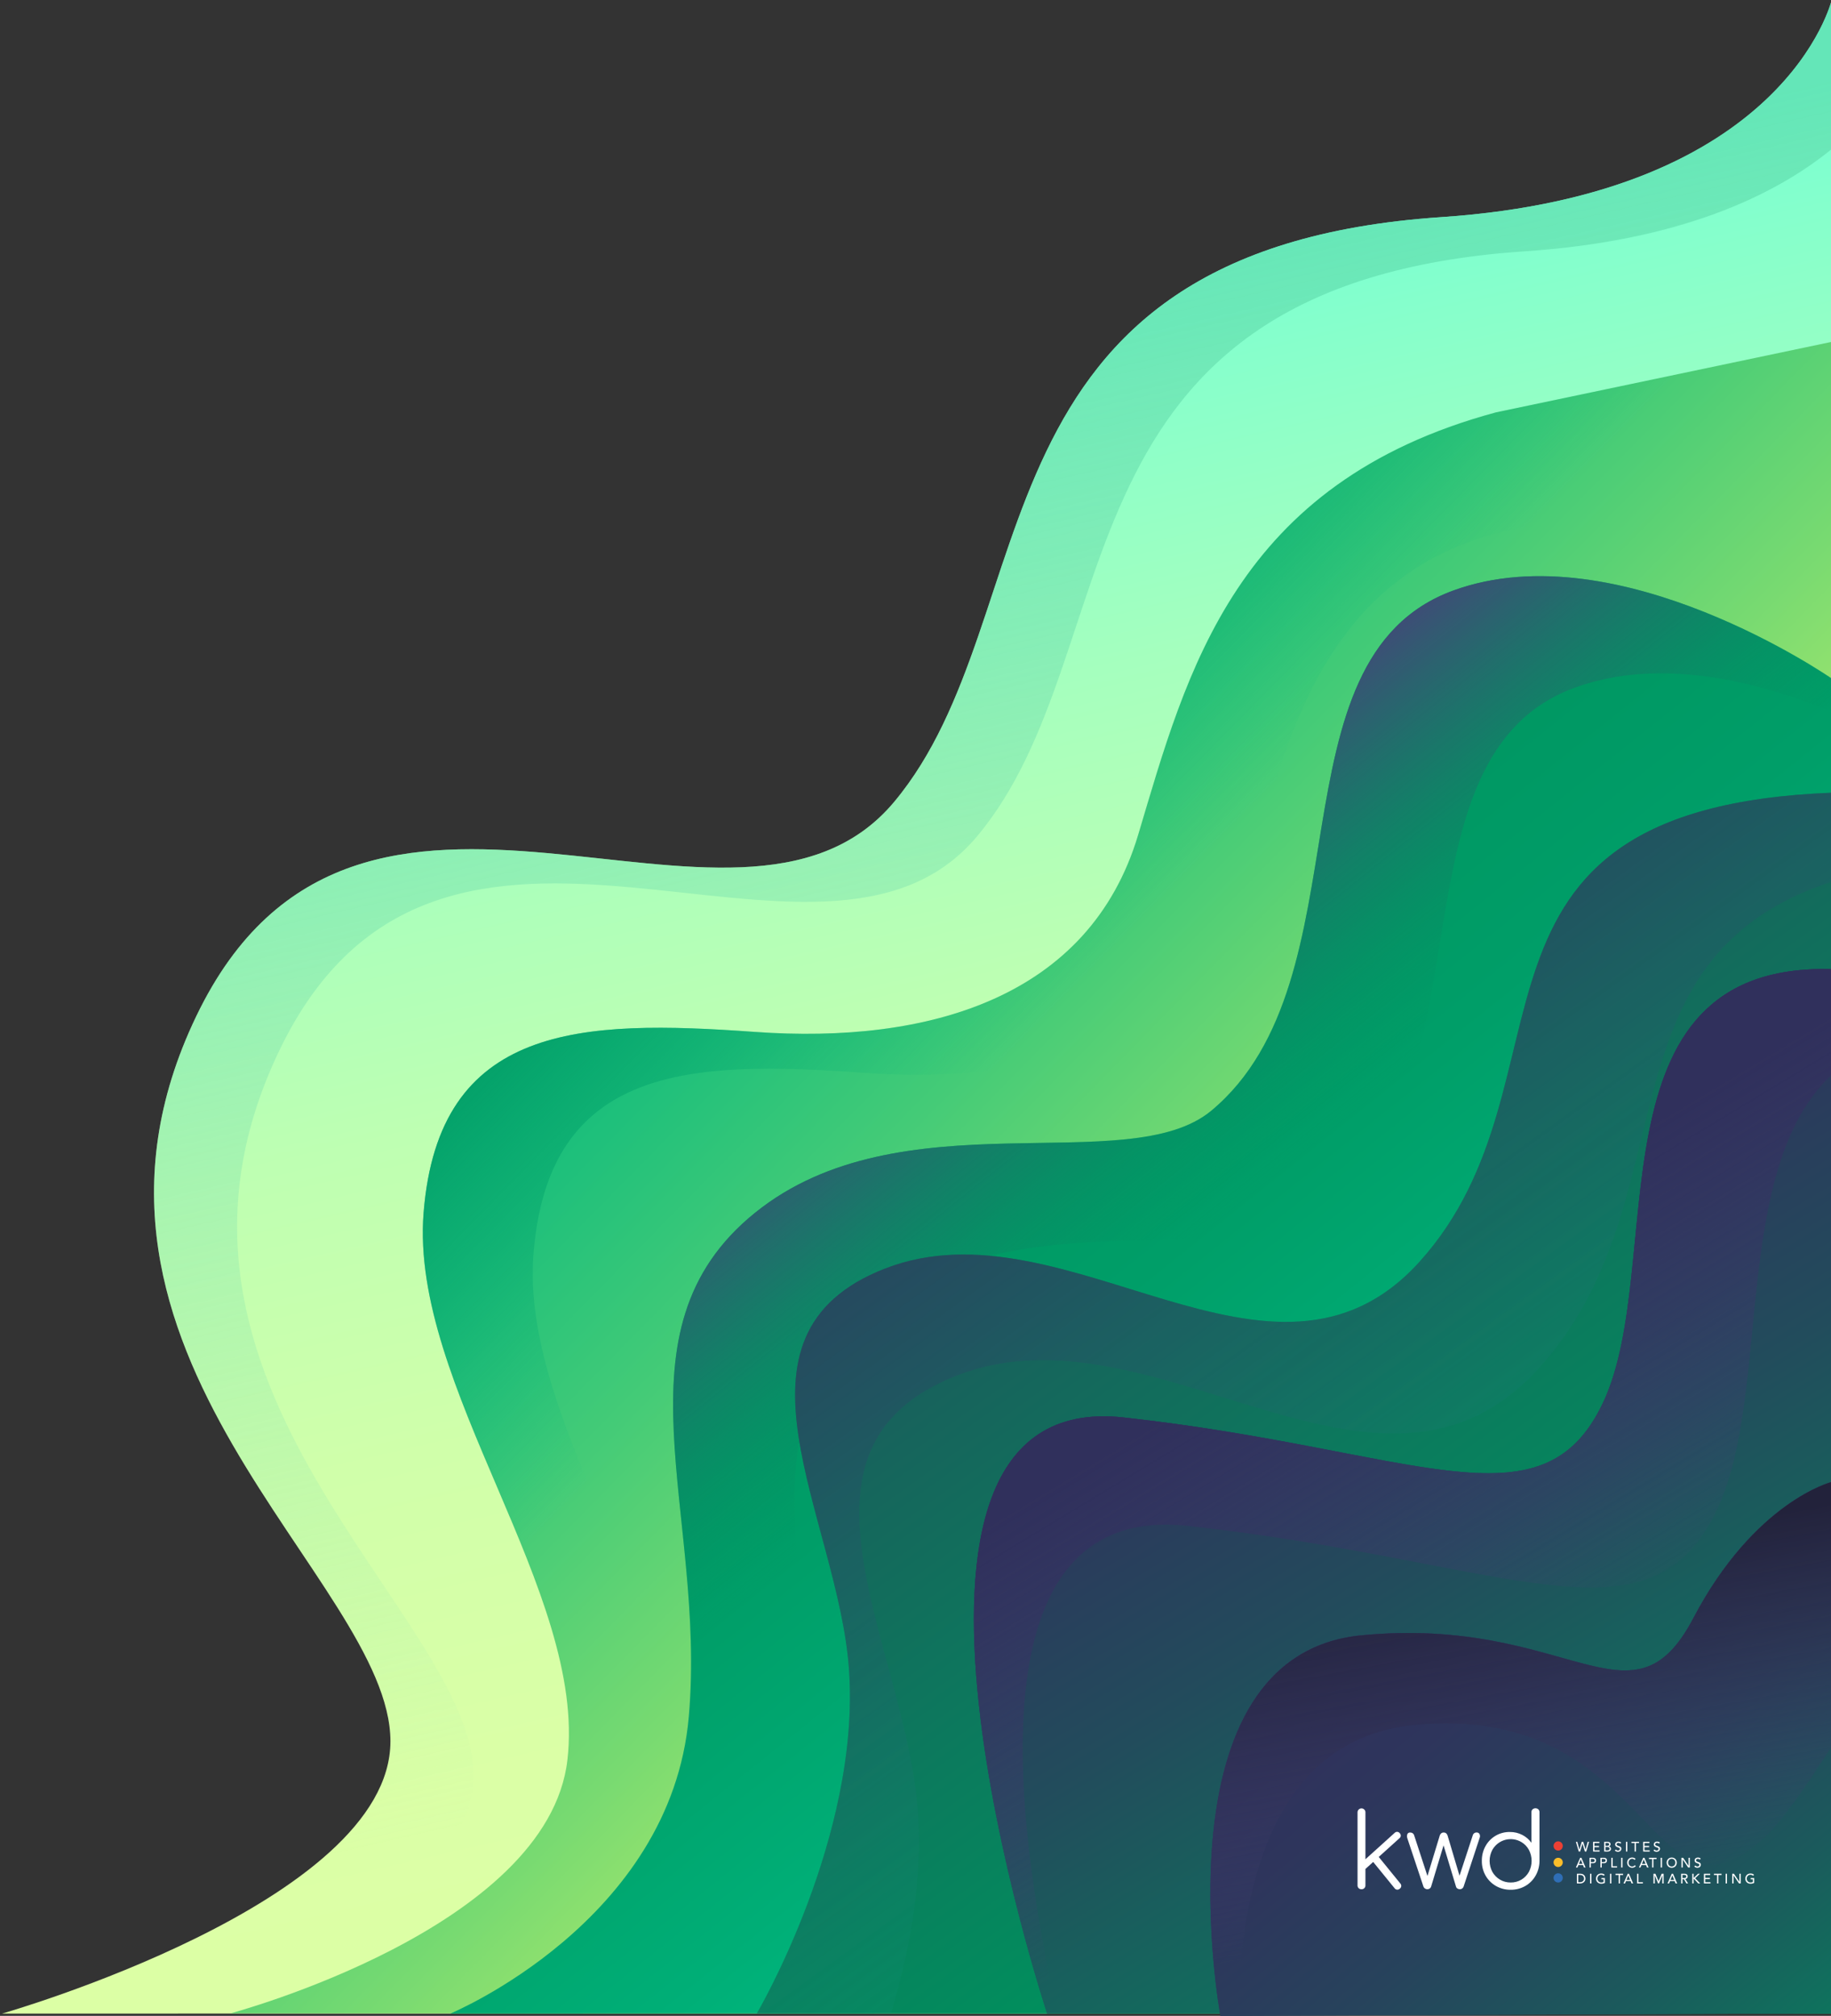<svg width="445" height="490" viewBox="0 0 445 490" fill="none" xmlns="http://www.w3.org/2000/svg">
<rect x="0" y="0" width="445" height="490" fill="#333333" stroke="none"/>
<path d="M0.488 489.452C0.488 489.452 94.889 462.518 94.889 423.272C94.889 384.027 8.347 329.005 47.688 247.035C87.029 165.064 179.105 240.565 217.283 194.954C255.461 149.343 233.498 60.614 350.318 52.775C433.999 47.16 445.172 0 445.172 0V489.396L0.488 489.452Z" fill="url(#paint0_linear_2503_407)"/>
<path opacity="0.8" d="M0.488 489.452L44.864 489.446C72.833 478.59 115.083 457.846 115.083 431.59C115.083 392.344 28.542 337.323 67.883 255.352C107.223 173.382 199.299 248.883 237.477 203.272C275.655 157.661 253.692 68.931 370.512 61.093C408.307 58.558 431.308 47.547 445.171 36.234V0.001C445.171 0.001 433.998 47.162 350.317 52.776C233.497 60.614 255.46 149.344 217.282 194.955C179.104 240.566 87.027 165.065 47.687 247.035C8.347 329.006 94.888 384.027 94.888 423.273C94.888 462.518 0.488 489.452 0.488 489.452Z" fill="url(#paint1_linear_2503_407)"/>
<path d="M56.007 489.397C56.007 489.397 133.145 468.833 137.903 427.8C142.646 386.909 99.596 336.951 102.947 294.815C106.609 248.769 141.255 247.802 183.472 250.831C225.69 253.86 264.78 242.501 276.614 202.936C288.448 163.371 300.093 117.367 363.597 100.233L445.171 83.094V489.397H56.007Z" fill="url(#paint2_linear_2503_407)"/>
<path opacity="0.8" d="M56.007 489.397H110.392C133.032 479.52 161.77 462.301 164.616 437.759C169.358 396.868 126.308 346.91 129.66 304.774C133.321 258.729 167.968 257.761 210.185 260.79C252.402 263.82 291.493 252.46 303.327 212.895C315.161 173.33 325.786 100.233 445.171 136.526V110.192V83.094L363.597 100.233C300.093 117.367 288.448 163.371 276.614 202.936C264.78 242.501 225.69 253.86 183.472 250.831C141.255 247.802 106.609 248.769 102.947 294.815C99.596 336.951 142.646 386.909 137.903 427.8C133.145 468.833 56.007 489.397 56.007 489.397Z" fill="url(#paint3_linear_2503_407)"/>
<path d="M109.432 489.452C109.432 489.452 163.076 467.183 167.406 417.24C171.723 367.445 147.976 323.515 183.472 294.814C218.97 266.113 274.136 286.865 294.412 269.96C332.8 237.953 307.828 160.075 353.231 143.527C393.272 128.933 445.171 164.931 445.171 164.931V489.396L109.432 489.452Z" fill="url(#paint4_linear_2503_407)"/>
<path d="M196.912 440.865C201.229 391.071 177.482 347.141 212.98 318.44C248.477 289.739 303.644 310.491 323.919 293.586C362.307 261.579 337.335 183.701 382.739 167.152C403.302 159.658 426.989 165.506 445.172 172.969V164.931C445.172 164.931 393.272 128.933 353.232 143.527C307.829 160.075 332.801 237.953 294.413 269.96C274.137 286.865 218.97 266.113 183.473 294.814C147.977 323.515 171.723 367.444 167.406 417.24C163.077 467.183 109.433 489.452 109.433 489.452L173.092 489.441C184.638 477.837 195.099 461.779 196.912 440.865Z" fill="url(#paint5_linear_2503_407)"/>
<path d="M183.947 489.397C183.947 489.397 209.241 446.359 206.335 405.721C203.696 368.805 173.341 324.465 215.239 308.302C259.172 291.354 309.354 346.127 344.962 306.731C384.874 262.571 347.939 196.511 445.172 192.689V489.398L183.947 489.397Z" fill="url(#paint6_linear_2503_407)"/>
<path d="M216.53 489.397C221.029 474.499 224.295 457.234 223.088 440.347C220.214 400.15 187.161 351.869 232.784 334.269C280.621 315.815 335.264 375.456 374.036 332.558C411.1 291.55 387.307 233.199 445.172 214.33V192.688C347.939 196.51 384.874 262.57 344.962 306.73C309.354 346.126 259.172 291.355 215.239 308.301C173.341 324.464 203.696 368.804 206.335 405.72C209.241 446.358 183.947 489.396 183.947 489.396H216.53V489.397Z" fill="url(#paint7_linear_2503_407)"/>
<path d="M445.171 489.397H254.47C254.47 489.397 204.035 336.95 273.06 344.545C343.665 352.313 374.636 372.485 389.553 341.042C405.397 307.649 385.063 233.936 445.171 235.576V489.397Z" fill="url(#paint8_linear_2503_407)"/>
<path d="M445.171 489.397H254.47C254.47 489.397 204.035 336.95 273.06 344.545C343.665 352.313 374.636 372.485 389.553 341.042C405.397 307.649 385.063 233.936 445.171 235.576V489.397Z" fill="url(#paint9_linear_2503_407)"/>
<path d="M288.693 370.9C366.614 379.474 400.794 401.735 417.258 367.035C430.681 338.742 420.575 284.224 445.171 261.242V235.577C385.062 233.937 405.397 307.65 389.553 341.043C374.635 372.486 343.664 352.314 273.06 344.546C204.035 336.951 254.47 489.398 254.47 489.398H257.004C245.938 440.171 237.235 365.238 288.693 370.9Z" fill="url(#paint10_linear_2503_407)"/>
<path d="M296.601 490C296.601 490 280.548 402.378 330.894 397.505C381.24 392.631 396.537 421.875 411.508 393.39C426.478 364.906 445.172 360.213 445.172 360.213V489.398L296.601 490Z" fill="url(#paint11_linear_2503_407)"/>
<path d="M296.601 490C296.601 490 280.548 402.378 330.894 397.505C381.24 392.631 396.537 421.875 411.508 393.39C426.478 364.906 445.172 360.213 445.172 360.213V489.398L296.601 490Z" fill="url(#paint12_linear_2503_407)"/>
<path d="M343.806 419.291C402.661 413.595 401.146 473.895 429.605 445.86C435.284 440.265 442.76 428.022 445.171 424.533V360.213C445.171 360.213 426.478 364.905 411.507 393.39C396.537 421.875 381.239 392.631 330.893 397.504C280.548 402.377 296.6 489.999 296.6 489.999L300.889 489.982C301.293 460.096 308.89 422.671 343.806 419.291Z" fill="url(#paint13_linear_2503_407)"/>
<path d="M383 447.692H383.333L383.857 449.58H383.864L384.417 447.692H384.784L385.345 449.58H385.351L385.872 447.692H386.206L385.518 450.054H385.185L384.608 448.125H384.601L384.03 450.054H383.697L383 447.692ZM387.176 447.692H388.704V447.992H387.503V448.696H388.621V448.996H387.503V449.754H388.764V450.054H387.18L387.176 447.692ZM389.882 447.692H390.706C390.802 447.691 390.898 447.703 390.991 447.728C391.073 447.75 391.15 447.787 391.218 447.837C391.282 447.885 391.333 447.948 391.368 448.02C391.407 448.102 391.425 448.192 391.423 448.282C391.429 448.404 391.388 448.523 391.31 448.616C391.231 448.704 391.129 448.769 391.016 448.804V448.811C391.086 448.815 391.154 448.834 391.216 448.866C391.278 448.898 391.333 448.941 391.378 448.993C391.425 449.047 391.461 449.108 391.487 449.175C391.514 449.246 391.527 449.322 391.527 449.398C391.529 449.496 391.506 449.593 391.462 449.68C391.419 449.762 391.358 449.832 391.283 449.887C391.204 449.945 391.114 449.987 391.02 450.014C390.914 450.042 390.805 450.056 390.696 450.054H389.885L389.882 447.692ZM390.206 448.673H390.643C390.699 448.673 390.755 448.667 390.809 448.654C390.86 448.643 390.907 448.622 390.95 448.593C390.989 448.564 391.022 448.526 391.045 448.482C391.07 448.431 391.082 448.373 391.08 448.316C391.081 448.226 391.049 448.139 390.99 448.072C390.953 448.035 390.908 448.007 390.859 447.989C390.81 447.971 390.758 447.964 390.706 447.969H390.206V448.673ZM390.206 449.774H390.673C390.729 449.773 390.784 449.768 390.839 449.759C390.898 449.749 390.955 449.729 391.006 449.698C391.058 449.668 391.102 449.626 391.136 449.577C391.175 449.516 391.193 449.445 391.19 449.373C391.194 449.314 391.184 449.254 391.16 449.199C391.136 449.144 391.099 449.096 391.053 449.058C390.945 448.983 390.814 448.946 390.683 448.953H390.206V449.774ZM392.724 449.56C392.779 449.644 392.856 449.71 392.946 449.752C393.034 449.792 393.129 449.813 393.225 449.814C393.281 449.814 393.338 449.805 393.392 449.789C393.446 449.772 393.497 449.747 393.543 449.713C393.589 449.68 393.627 449.638 393.655 449.59C393.684 449.539 393.699 449.482 393.699 449.423C393.701 449.384 393.695 449.345 393.681 449.309C393.667 449.273 393.644 449.241 393.615 449.215C393.55 449.163 393.478 449.123 393.4 449.095C393.314 449.062 393.221 449.031 393.12 449.001C393.021 448.972 392.927 448.93 392.839 448.876C392.753 448.821 392.679 448.748 392.624 448.661C392.562 448.55 392.533 448.423 392.541 448.296C392.542 448.22 392.557 448.145 392.586 448.075C392.618 447.995 392.666 447.922 392.728 447.862C392.8 447.792 392.885 447.738 392.978 447.7C393.094 447.654 393.218 447.632 393.343 447.635C393.469 447.635 393.593 447.653 393.714 447.688C393.837 447.728 393.945 447.803 394.024 447.905L393.764 448.142C393.722 448.078 393.665 448.027 393.597 447.992C393.519 447.953 393.433 447.934 393.347 447.935C393.271 447.933 393.196 447.945 393.125 447.97C393.072 447.99 393.023 448.021 392.983 448.06C392.949 448.094 392.924 448.134 392.908 448.179C392.894 448.216 392.887 448.256 392.886 448.296C392.883 448.338 392.889 448.38 392.903 448.42C392.917 448.459 392.94 448.496 392.97 448.526C393.033 448.582 393.105 448.626 393.185 448.656C393.276 448.691 393.37 448.721 393.465 448.746C393.563 448.771 393.657 448.809 393.745 448.858C393.831 448.905 393.904 448.971 393.96 449.051C394.022 449.151 394.051 449.268 394.044 449.385C394.045 449.491 394.023 449.596 393.979 449.692C393.938 449.78 393.878 449.859 393.804 449.922C393.727 449.986 393.639 450.035 393.543 450.065C393.44 450.099 393.332 450.116 393.223 450.115C393.076 450.115 392.93 450.087 392.793 450.032C392.663 449.982 392.55 449.895 392.469 449.782L392.724 449.56ZM395.176 447.692H395.497V450.054H395.176V447.692ZM397.262 447.992H396.501V447.692H398.346V447.992H397.585V450.054H397.262V447.992ZM399.347 447.692H400.871V447.992H399.674V448.696H400.794V448.996H399.674V449.754H400.938V450.054H399.353L399.347 447.692ZM402.122 449.56C402.177 449.644 402.253 449.71 402.344 449.752C402.431 449.792 402.526 449.813 402.623 449.814C402.679 449.814 402.735 449.805 402.79 449.789C402.844 449.772 402.895 449.747 402.941 449.713C402.987 449.68 403.025 449.638 403.053 449.59C403.082 449.539 403.097 449.482 403.096 449.423C403.099 449.384 403.093 449.345 403.079 449.309C403.064 449.273 403.042 449.241 403.013 449.215C402.948 449.163 402.876 449.123 402.798 449.095C402.712 449.062 402.619 449.031 402.518 449.001C402.419 448.972 402.325 448.93 402.237 448.876C402.15 448.821 402.077 448.748 402.022 448.661C401.96 448.55 401.931 448.423 401.939 448.296C401.94 448.22 401.955 448.145 401.984 448.075C402.016 447.995 402.064 447.922 402.126 447.862C402.198 447.792 402.283 447.738 402.376 447.7C402.492 447.654 402.616 447.632 402.741 447.635C402.867 447.635 402.991 447.653 403.111 447.688C403.234 447.728 403.343 447.803 403.422 447.905L403.161 448.142C403.12 448.078 403.063 448.027 402.995 447.992C402.917 447.953 402.831 447.934 402.744 447.935C402.667 447.932 402.589 447.943 402.516 447.969C402.463 447.988 402.414 448.019 402.374 448.059C402.341 448.092 402.315 448.133 402.299 448.177C402.285 448.215 402.278 448.254 402.277 448.294C402.274 448.336 402.28 448.378 402.294 448.418C402.309 448.458 402.331 448.494 402.361 448.524C402.424 448.581 402.497 448.625 402.576 448.654C402.668 448.69 402.761 448.72 402.856 448.744C402.954 448.77 403.048 448.807 403.136 448.856C403.222 448.904 403.295 448.97 403.352 449.05C403.413 449.15 403.442 449.266 403.435 449.383C403.437 449.489 403.414 449.594 403.37 449.69C403.329 449.779 403.269 449.857 403.195 449.92C403.118 449.984 403.03 450.033 402.935 450.064C402.831 450.098 402.723 450.115 402.614 450.114C402.467 450.113 402.321 450.085 402.184 450.03C402.054 449.981 401.941 449.894 401.86 449.78L402.122 449.56Z" fill="white"/>
<path d="M384.044 451.574H384.334L385.345 453.936H384.971L384.734 453.352H383.61L383.376 453.936H383L384.044 451.574ZM384.618 453.075L384.177 451.991H384.167L383.72 453.075H384.618ZM386.319 451.574H387.153C387.28 451.57 387.407 451.591 387.527 451.636C387.613 451.671 387.69 451.724 387.754 451.793C387.809 451.854 387.849 451.927 387.872 452.006C387.894 452.08 387.905 452.157 387.905 452.235C387.905 452.312 387.894 452.389 387.872 452.463C387.849 452.543 387.809 452.616 387.754 452.677C387.689 452.746 387.61 452.799 387.522 452.834C387.402 452.878 387.275 452.899 387.148 452.895H386.639V453.936H386.319V451.574ZM386.639 452.615H387.056C387.119 452.616 387.182 452.611 387.245 452.602C387.303 452.593 387.36 452.575 387.412 452.547C387.46 452.52 387.5 452.48 387.527 452.432C387.558 452.371 387.573 452.304 387.57 452.236C387.573 452.169 387.558 452.101 387.527 452.041C387.5 451.993 387.46 451.953 387.412 451.926C387.36 451.898 387.303 451.879 387.245 451.871C387.184 451.859 387.122 451.853 387.06 451.851H386.643L386.639 452.615ZM388.965 451.574H389.799C389.926 451.57 390.053 451.591 390.172 451.636C390.26 451.67 390.339 451.724 390.404 451.793C390.46 451.854 390.5 451.927 390.523 452.006C390.544 452.08 390.555 452.157 390.556 452.235C390.555 452.312 390.544 452.389 390.523 452.463C390.5 452.543 390.46 452.616 390.404 452.677C390.339 452.746 390.26 452.799 390.172 452.834C390.053 452.878 389.926 452.899 389.799 452.895H389.285V453.936H388.965V451.574ZM389.285 452.615H389.702C389.765 452.616 389.828 452.611 389.89 452.602C389.949 452.593 390.005 452.575 390.057 452.547C390.106 452.519 390.145 452.479 390.172 452.43C390.204 452.37 390.218 452.302 390.216 452.235C390.218 452.167 390.204 452.1 390.172 452.04C390.145 451.991 390.105 451.952 390.057 451.924C390.005 451.896 389.949 451.878 389.89 451.869C389.829 451.858 389.767 451.852 389.705 451.851H389.288L389.285 452.615ZM391.61 451.574H391.93V453.636H393.015V453.936H391.61V451.574ZM394.009 451.574H394.329V453.936H394.009V451.574ZM397.248 452.085C397.182 451.998 397.097 451.93 396.998 451.884C396.899 451.838 396.791 451.814 396.681 451.814C396.556 451.813 396.433 451.838 396.319 451.889C396.213 451.938 396.119 452.008 396.042 452.095C395.964 452.184 395.903 452.288 395.864 452.4C395.821 452.52 395.799 452.647 395.8 452.775C395.8 452.896 395.82 453.015 395.86 453.129C395.899 453.237 395.958 453.337 396.034 453.422C396.111 453.508 396.205 453.576 396.311 453.623C396.428 453.673 396.554 453.698 396.681 453.696C396.805 453.699 396.928 453.67 397.038 453.613C397.142 453.556 397.231 453.476 397.298 453.379L397.568 453.583C397.54 453.62 397.508 453.655 397.475 453.688C397.422 453.74 397.362 453.786 397.298 453.824C397.215 453.875 397.126 453.915 397.033 453.944C396.917 453.981 396.796 453.998 396.674 453.996C396.5 453.999 396.327 453.962 396.169 453.889C396.024 453.822 395.894 453.727 395.785 453.609C395.681 453.495 395.598 453.362 395.543 453.217C395.489 453.076 395.46 452.926 395.46 452.775C395.457 452.602 395.486 452.43 395.547 452.268C395.603 452.119 395.688 451.983 395.797 451.868C395.907 451.754 396.039 451.665 396.186 451.606C396.345 451.542 396.515 451.51 396.686 451.512C396.843 451.513 396.999 451.543 397.145 451.603C397.291 451.659 397.418 451.755 397.513 451.879L397.248 452.085ZM399.36 451.574H399.65L400.661 453.936H400.287L400.051 453.352H398.93L398.696 453.936H398.322L399.36 451.574ZM399.934 453.075L399.493 451.991H399.487L399.04 453.075H399.934ZM401.518 451.878H400.764V451.577H402.599V451.878H401.839V453.936H401.518V451.878ZM403.604 451.577H403.934V453.936H403.614L403.604 451.577ZM406.282 453.996C406.111 453.999 405.941 453.966 405.782 453.901C405.636 453.841 405.504 453.752 405.393 453.639C405.285 453.525 405.2 453.392 405.143 453.246C405.081 453.09 405.05 452.923 405.051 452.755C405.052 452.588 405.086 452.423 405.15 452.268C405.207 452.122 405.292 451.988 405.4 451.874C405.51 451.762 405.643 451.672 405.789 451.613C405.947 451.547 406.118 451.515 406.289 451.517C406.461 451.515 406.631 451.547 406.79 451.613C406.936 451.672 407.068 451.762 407.178 451.874C407.286 451.988 407.371 452.122 407.428 452.268C407.49 452.424 407.522 452.591 407.52 452.758C407.522 452.926 407.49 453.093 407.428 453.249C407.371 453.395 407.286 453.529 407.178 453.643C407.068 453.755 406.936 453.845 406.79 453.904C406.631 453.968 406.46 454 406.289 453.996H406.282ZM406.282 453.696C406.409 453.698 406.534 453.672 406.649 453.621C406.758 453.574 406.855 453.505 406.936 453.419C407.015 453.332 407.077 453.231 407.116 453.12C407.159 453.003 407.181 452.88 407.18 452.755C407.181 452.631 407.159 452.507 407.116 452.39C407.077 452.279 407.015 452.178 406.936 452.091C406.857 452.006 406.762 451.937 406.656 451.889C406.541 451.838 406.415 451.812 406.289 451.814C406.163 451.812 406.038 451.838 405.922 451.889C405.816 451.937 405.721 452.006 405.642 452.091C405.563 452.178 405.502 452.279 405.462 452.39C405.419 452.507 405.398 452.631 405.398 452.755C405.398 452.88 405.419 453.003 405.462 453.12C405.502 453.231 405.563 453.332 405.642 453.419C405.721 453.504 405.816 453.573 405.922 453.621C406.038 453.672 406.163 453.698 406.289 453.696H406.282ZM408.641 451.574H409.058L410.369 453.519H410.376V451.574H410.696V453.936H410.289L408.975 451.994H408.968V453.936H408.648L408.641 451.574ZM412.041 453.442C412.095 453.526 412.172 453.593 412.262 453.634C412.35 453.675 412.445 453.696 412.541 453.696C412.598 453.696 412.654 453.688 412.708 453.671C412.762 453.655 412.814 453.629 412.86 453.596C412.905 453.563 412.943 453.521 412.971 453.472C413 453.422 413.015 453.364 413.015 453.306C413.018 453.267 413.012 453.228 412.997 453.192C412.983 453.156 412.96 453.123 412.931 453.097C412.867 453.045 412.794 453.005 412.716 452.977C412.631 452.945 412.537 452.914 412.436 452.884C412.337 452.855 412.243 452.813 412.156 452.758C412.069 452.704 411.995 452.63 411.941 452.543C411.878 452.432 411.849 452.305 411.857 452.178C411.858 452.102 411.874 452.028 411.902 451.958C411.934 451.877 411.982 451.805 412.044 451.744C412.116 451.675 412.201 451.62 412.294 451.582C412.41 451.536 412.535 451.514 412.659 451.517C412.785 451.517 412.91 451.535 413.03 451.571C413.153 451.61 413.261 451.686 413.34 451.788L413.08 452.025C413.038 451.961 412.981 451.909 412.913 451.874C412.835 451.836 412.75 451.816 412.663 451.818C412.587 451.815 412.512 451.827 412.441 451.853C412.388 451.872 412.34 451.903 412.299 451.943C412.266 451.976 412.24 452.017 412.224 452.061C412.211 452.099 412.203 452.138 412.202 452.178C412.199 452.22 412.205 452.262 412.219 452.302C412.234 452.342 412.256 452.378 412.286 452.408C412.349 452.465 412.422 452.509 412.501 452.538C412.593 452.574 412.686 452.604 412.781 452.628C412.879 452.654 412.973 452.691 413.061 452.74C413.147 452.788 413.22 452.854 413.277 452.934C413.338 453.034 413.367 453.15 413.36 453.267C413.362 453.373 413.339 453.478 413.295 453.574C413.254 453.663 413.194 453.741 413.12 453.804C413.043 453.868 412.955 453.917 412.86 453.948C412.756 453.982 412.648 453.999 412.539 453.998C412.392 453.997 412.246 453.969 412.109 453.914C411.979 453.865 411.866 453.778 411.785 453.664L412.041 453.442Z" fill="white"/>
<path d="M383.25 455.457H384.074C384.222 455.454 384.37 455.473 384.512 455.513C384.629 455.547 384.739 455.598 384.839 455.665C384.928 455.725 385.006 455.799 385.07 455.884C385.128 455.961 385.177 456.045 385.215 456.134C385.249 456.218 385.275 456.305 385.291 456.394C385.306 456.473 385.314 456.554 385.315 456.634C385.315 456.785 385.287 456.933 385.231 457.073C385.175 457.215 385.09 457.343 384.981 457.45C384.865 457.565 384.727 457.655 384.576 457.715C384.398 457.785 384.208 457.819 384.017 457.815H383.25V455.457ZM383.57 457.518H383.974C384.104 457.519 384.234 457.501 384.359 457.463C384.475 457.429 384.583 457.372 384.678 457.297C384.77 457.222 384.844 457.128 384.894 457.021C384.951 456.901 384.98 456.769 384.978 456.636C384.976 456.546 384.964 456.457 384.941 456.371C384.915 456.266 384.868 456.168 384.803 456.082C384.727 455.985 384.631 455.905 384.521 455.85C384.375 455.781 384.215 455.749 384.054 455.755H383.57V457.518ZM386.442 455.457H386.763V457.819H386.442V455.457ZM390.049 456.498V457.665C389.987 457.703 389.921 457.734 389.852 457.759C389.777 457.786 389.701 457.809 389.623 457.827C389.544 457.846 389.464 457.86 389.383 457.869C389.307 457.876 389.231 457.88 389.155 457.879C388.971 457.882 388.789 457.848 388.619 457.779C388.47 457.717 388.335 457.625 388.222 457.508C388.113 457.395 388.028 457.26 387.972 457.113C387.916 456.961 387.887 456.8 387.889 456.638C387.888 456.471 387.92 456.305 387.982 456.151C388.039 456.004 388.124 455.871 388.232 455.757C388.343 455.644 388.475 455.555 388.621 455.495C388.78 455.43 388.95 455.398 389.121 455.4C389.303 455.395 389.484 455.423 389.655 455.483C389.785 455.533 389.904 455.61 390.002 455.709L389.775 455.952C389.687 455.865 389.582 455.798 389.465 455.757C389.354 455.72 389.238 455.701 389.121 455.702C388.995 455.7 388.87 455.726 388.754 455.777C388.648 455.825 388.553 455.893 388.474 455.979C388.395 456.065 388.334 456.167 388.294 456.277C388.251 456.394 388.23 456.518 388.231 456.643C388.229 456.77 388.253 456.896 388.301 457.015C388.345 457.126 388.411 457.227 388.494 457.313C388.577 457.398 388.675 457.465 388.784 457.512C388.899 457.56 389.023 457.585 389.148 457.583C389.256 457.584 389.364 457.573 389.47 457.552C389.56 457.535 389.648 457.504 389.729 457.46V456.803H389.205V456.503L390.049 456.498ZM391.3 455.457H391.62V457.819H391.3V455.457ZM393.385 455.757H392.624V455.457H394.466V455.757H393.709V457.819H393.388L393.385 455.757ZM395.607 455.457H395.897L396.911 457.819H396.538L396.301 457.235H395.176L394.943 457.819H394.569L395.607 455.457ZM396.181 456.958L395.74 455.874H395.734L395.287 456.958H396.181ZM397.882 455.457H398.202V457.518H399.287V457.819H397.885L397.882 455.457ZM401.852 455.457H402.329L403.08 457.245H403.1L403.844 455.457H404.321V457.819H404.001V455.877H403.994L403.193 457.819H402.98L402.182 455.877H402.176V457.819H401.855L401.852 455.457ZM406.306 455.457H406.603L407.61 457.819H407.237L407 457.235H405.875L405.642 457.819H405.268L406.306 455.457ZM406.88 456.958L406.439 455.874H406.436L405.989 456.958H406.88ZM408.581 455.457H409.415C409.543 455.452 409.669 455.473 409.789 455.518C409.877 455.553 409.956 455.606 410.021 455.675C410.076 455.736 410.117 455.809 410.139 455.889C410.161 455.963 410.172 456.04 410.172 456.117C410.173 456.192 410.159 456.266 410.132 456.336C410.106 456.406 410.067 456.47 410.017 456.526C409.965 456.584 409.903 456.633 409.834 456.669C409.759 456.709 409.677 456.733 409.592 456.741L410.262 457.819H409.862L409.262 456.778H408.905V457.819H408.584L408.581 455.457ZM408.901 456.498H409.318C409.38 456.498 409.442 456.493 409.504 456.483C409.562 456.474 409.618 456.456 409.67 456.427C409.719 456.4 409.758 456.361 409.785 456.312C409.817 456.252 409.832 456.185 409.829 456.117C409.832 456.049 409.817 455.982 409.785 455.922C409.758 455.874 409.719 455.834 409.67 455.807C409.618 455.779 409.562 455.76 409.504 455.752C409.442 455.742 409.38 455.737 409.318 455.737H408.901V456.498ZM411.287 455.457H411.607V456.478H411.634L412.678 455.457H413.125L411.987 456.548L413.205 457.819H412.738L411.637 456.638H411.607V457.819H411.29L411.287 455.457ZM414.116 455.457H415.644V455.757H414.443V456.461H415.56V456.761H414.443V457.518H415.707V457.819H414.122L414.116 455.457ZM417.315 455.757H416.554V455.457H418.396V455.757H417.635V457.819H417.315V455.757ZM419.4 455.457H419.72V457.819H419.4V455.457ZM420.995 455.457H421.412L422.723 457.402H422.73V455.457H423.05V457.819H422.643L421.328 455.877H421.322V457.819H421.002L420.995 455.457ZM426.333 456.498V457.665C426.27 457.703 426.204 457.734 426.136 457.759C426.061 457.786 425.985 457.809 425.907 457.827C425.828 457.846 425.748 457.86 425.667 457.869C425.591 457.877 425.515 457.882 425.439 457.882C425.255 457.885 425.073 457.851 424.903 457.782C424.754 457.72 424.618 457.628 424.506 457.512C424.397 457.398 424.312 457.264 424.256 457.116C424.199 456.964 424.171 456.803 424.173 456.641C424.173 456.473 424.206 456.306 424.269 456.151C424.326 456.004 424.411 455.871 424.519 455.757C424.63 455.644 424.762 455.555 424.908 455.495C425.067 455.43 425.237 455.398 425.409 455.4C425.59 455.395 425.771 455.423 425.942 455.483C426.073 455.533 426.191 455.61 426.289 455.709L426.062 455.952C425.975 455.865 425.869 455.798 425.752 455.757C425.641 455.72 425.525 455.701 425.409 455.702C425.282 455.7 425.157 455.726 425.042 455.777C424.936 455.825 424.84 455.893 424.761 455.979C424.682 456.065 424.621 456.167 424.581 456.277C424.539 456.394 424.517 456.518 424.518 456.643C424.517 456.77 424.54 456.896 424.588 457.015C424.632 457.126 424.698 457.227 424.781 457.313C424.864 457.398 424.963 457.465 425.072 457.512C425.187 457.56 425.31 457.585 425.435 457.583C425.543 457.584 425.651 457.573 425.757 457.552C425.848 457.535 425.935 457.504 426.016 457.46V456.803H425.492V456.503L426.333 456.498Z" fill="white"/>
<path d="M330.888 459.222C330.648 459.235 330.413 459.152 330.234 458.992C330.055 458.832 329.946 458.608 329.932 458.368V440.493C329.94 440.248 330.042 440.015 330.217 439.842C330.391 439.669 330.626 439.57 330.871 439.565C331.117 439.56 331.355 439.649 331.537 439.814C331.719 439.979 331.831 440.207 331.85 440.452V458.265C331.863 458.506 331.78 458.742 331.62 458.922C331.459 459.102 331.233 459.212 330.992 459.226H330.889L330.888 459.222ZM331.505 454.604L330.319 453.319L338.941 445.528C339.023 445.444 339.121 445.378 339.23 445.333C339.338 445.288 339.455 445.265 339.572 445.266C339.689 445.274 339.803 445.306 339.908 445.36C340.012 445.414 340.104 445.489 340.178 445.58C340.262 445.664 340.329 445.764 340.374 445.875C340.419 445.985 340.441 446.104 340.44 446.223C340.434 446.339 340.403 446.452 340.349 446.554C340.295 446.656 340.219 446.745 340.126 446.814L331.505 454.604ZM340.201 459.089C340.111 459.175 340.004 459.241 339.887 459.283C339.77 459.324 339.645 459.34 339.521 459.329C339.4 459.314 339.284 459.273 339.18 459.209C339.077 459.146 338.987 459.061 338.919 458.96L333.297 452.052L334.656 450.845L340.328 457.826C340.411 457.913 340.474 458.017 340.513 458.131C340.552 458.244 340.566 458.365 340.554 458.485C340.542 458.604 340.504 458.72 340.444 458.824C340.383 458.927 340.3 459.017 340.202 459.086L340.201 459.089Z" fill="white"/>
<path d="M367.145 459.352C365.89 459.369 364.654 459.051 363.565 458.428C362.521 457.83 361.656 456.964 361.057 455.92C360.433 454.823 360.116 453.577 360.139 452.315C360.12 451.064 360.428 449.83 361.034 448.735C361.614 447.68 362.471 446.804 363.512 446.2C364.553 445.596 365.74 445.287 366.944 445.307C368.004 445.293 369.052 445.54 369.994 446.028C370.868 446.477 371.621 447.129 372.189 447.93V440.52C372.181 440.388 372.202 440.255 372.25 440.132C372.298 440.008 372.371 439.896 372.466 439.804C372.661 439.632 372.911 439.537 373.171 439.537C373.431 439.537 373.682 439.632 373.877 439.804C373.97 439.897 374.042 440.01 374.09 440.133C374.138 440.256 374.159 440.388 374.154 440.52V452.418C374.138 453.663 373.804 454.882 373.182 455.96C372.586 456.994 371.725 457.851 370.688 458.443C369.609 459.055 368.386 459.368 367.145 459.352ZM367.145 457.586C368.063 457.601 368.967 457.36 369.756 456.891C370.514 456.434 371.139 455.788 371.57 455.015C372.009 454.186 372.238 453.262 372.238 452.324C372.238 451.386 372.009 450.462 371.57 449.633C371.145 448.855 370.518 448.207 369.756 447.756C369.179 447.414 368.541 447.189 367.877 447.093C367.213 446.998 366.537 447.034 365.887 447.201C365.237 447.367 364.627 447.659 364.09 448.061C363.553 448.463 363.101 448.967 362.759 449.544C362.759 449.573 362.726 449.603 362.707 449.633C362.262 450.46 362.028 451.384 362.028 452.324C362.028 453.263 362.262 454.188 362.707 455.015C363.148 455.791 363.785 456.438 364.555 456.891C365.337 457.356 366.231 457.596 367.14 457.586H367.145Z" fill="white"/>
<path d="M346.905 459.222C346.697 459.226 346.493 459.166 346.321 459.049C346.152 458.941 346.023 458.782 345.952 458.594L342.022 446.796C341.917 446.472 341.926 446.121 342.048 445.803C342.114 445.677 342.217 445.574 342.343 445.508C342.469 445.442 342.612 445.416 342.753 445.433C342.962 445.429 343.166 445.491 343.337 445.611C343.517 445.751 343.646 445.945 343.706 446.165L347.209 456.877H346.656L349.908 446.19C349.967 445.981 350.085 445.792 350.248 445.647C350.419 445.501 350.64 445.424 350.865 445.433C351.089 445.423 351.308 445.496 351.482 445.637C351.649 445.782 351.768 445.975 351.822 446.19L354.921 456.626H354.492L357.92 446.165C357.967 445.953 358.085 445.763 358.256 445.628C358.426 445.494 358.638 445.422 358.855 445.426C359.006 445.411 359.158 445.443 359.29 445.518C359.423 445.592 359.529 445.706 359.594 445.843C359.661 445.99 359.696 446.151 359.696 446.313C359.696 446.476 359.661 446.636 359.594 446.784L355.704 458.594C355.638 458.776 355.52 458.934 355.365 459.049C355.199 459.168 354.999 459.229 354.796 459.222C354.586 459.225 354.38 459.165 354.204 459.049C354.038 458.945 353.917 458.783 353.865 458.594L350.684 448.057H350.987L347.809 458.594C347.75 458.786 347.626 458.951 347.458 459.06C347.294 459.167 347.101 459.224 346.905 459.222Z" fill="white"/>
<path d="M378.692 449.824C379.312 449.824 379.814 449.321 379.814 448.701C379.814 448.081 379.312 447.578 378.692 447.578C378.072 447.578 377.569 448.081 377.569 448.701C377.569 449.321 378.072 449.824 378.692 449.824Z" fill="#EC4034"/>
<path d="M378.692 453.817C379.312 453.817 379.814 453.314 379.814 452.694C379.814 452.074 379.312 451.572 378.692 451.572C378.072 451.572 377.569 452.074 377.569 452.694C377.569 453.314 378.072 453.817 378.692 453.817Z" fill="#FABD2A"/>
<path d="M378.692 457.588C379.312 457.588 379.814 457.086 379.814 456.466C379.814 455.846 379.312 455.343 378.692 455.343C378.072 455.343 377.569 455.846 377.569 456.466C377.569 457.086 378.072 457.588 378.692 457.588Z" fill="#2F6EB6"/>
<defs>
<linearGradient id="paint0_linear_2503_407" x1="279.659" y1="490.989" x2="185.709" y2="83.87" gradientUnits="userSpaceOnUse">
<stop stop-color="#DEFFA4"/>
<stop offset="0.224" stop-color="#DBFFA6"/>
<stop offset="0.416" stop-color="#D0FFAA"/>
<stop offset="0.598" stop-color="#BEFFB2"/>
<stop offset="0.772" stop-color="#A5FFBE"/>
<stop offset="0.94" stop-color="#85FFCC"/>
<stop offset="1" stop-color="#78FFD2"/>
</linearGradient>
<linearGradient id="paint1_linear_2503_407" x1="260.943" y1="409.885" x2="184.717" y2="79.572" gradientUnits="userSpaceOnUse">
<stop stop-color="#95E5AC" stop-opacity="0"/>
<stop offset="0.256" stop-color="#90E5AC" stop-opacity="0.256"/>
<stop offset="0.551" stop-color="#82E3AE" stop-opacity="0.551"/>
<stop offset="0.865" stop-color="#6BE1B0" stop-opacity="0.865"/>
<stop offset="1" stop-color="#5FE0B1"/>
</linearGradient>
<linearGradient id="paint2_linear_2503_407" x1="318.581" y1="353.078" x2="144.372" y2="181.839" gradientUnits="userSpaceOnUse">
<stop stop-color="#BAED6A"/>
<stop offset="0.003" stop-color="#B9ED6A"/>
<stop offset="0.271" stop-color="#78DA71"/>
<stop offset="0.514" stop-color="#44CB77"/>
<stop offset="0.724" stop-color="#1FC07B"/>
<stop offset="0.893" stop-color="#08B97D"/>
<stop offset="1" stop-color="#00B77E"/>
</linearGradient>
<linearGradient id="paint3_linear_2503_407" x1="232.71" y1="268.671" x2="159.301" y2="196.513" gradientUnits="userSpaceOnUse">
<stop stop-color="#00B77E" stop-opacity="0"/>
<stop offset="0.494" stop-color="#00A26C" stop-opacity="0.497"/>
<stop offset="0.995" stop-color="#00915D"/>
</linearGradient>
<linearGradient id="paint4_linear_2503_407" x1="159.945" y1="180.755" x2="328.141" y2="390.629" gradientUnits="userSpaceOnUse">
<stop offset="0.005" stop-color="#00915D"/>
<stop offset="0.365" stop-color="#009460"/>
<stop offset="0.648" stop-color="#009E68"/>
<stop offset="0.903" stop-color="#00AF77"/>
<stop offset="1" stop-color="#00B77E"/>
</linearGradient>
<linearGradient id="paint5_linear_2503_407" x1="188.927" y1="216.92" x2="270.276" y2="318.425" gradientUnits="userSpaceOnUse">
<stop offset="0.296" stop-color="#454579"/>
<stop offset="0.359" stop-color="#3E4D76" stop-opacity="0.91"/>
<stop offset="0.784" stop-color="#117E64" stop-opacity="0.301"/>
<stop offset="0.995" stop-color="#00915D" stop-opacity="0"/>
</linearGradient>
<linearGradient id="paint6_linear_2503_407" x1="181.17" y1="156.287" x2="494.316" y2="590.023" gradientUnits="userSpaceOnUse">
<stop stop-color="#30305C"/>
<stop offset="0.234" stop-color="#1F535C"/>
<stop offset="0.597" stop-color="#00915D"/>
<stop offset="0.937" stop-color="#00915D"/>
<stop offset="0.995" stop-color="#00915D"/>
</linearGradient>
<linearGradient id="paint7_linear_2503_407" x1="220.378" y1="210.593" x2="385.424" y2="439.197" gradientUnits="userSpaceOnUse">
<stop stop-color="#30305C" stop-opacity="0.9"/>
<stop offset="0.138" stop-color="#2E365E" stop-opacity="0.776"/>
<stop offset="0.327" stop-color="#284862" stop-opacity="0.606"/>
<stop offset="0.546" stop-color="#1D6569" stop-opacity="0.408"/>
<stop offset="0.786" stop-color="#0F8D73" stop-opacity="0.193"/>
<stop offset="1" stop-color="#00B77E" stop-opacity="0"/>
</linearGradient>
<linearGradient id="paint8_linear_2503_407" x1="306.607" y1="290.997" x2="424.662" y2="486.298" gradientUnits="userSpaceOnUse">
<stop stop-color="#30305C"/>
<stop offset="0.169" stop-color="#2C385C"/>
<stop offset="0.424" stop-color="#224C5C"/>
<stop offset="0.732" stop-color="#116E5D"/>
<stop offset="1" stop-color="#00915D"/>
</linearGradient>
<linearGradient id="paint9_linear_2503_407" x1="306.607" y1="290.997" x2="424.662" y2="486.298" gradientUnits="userSpaceOnUse">
<stop stop-color="#30305C"/>
<stop offset="0.169" stop-color="#2C385C"/>
<stop offset="0.424" stop-color="#224C5C"/>
<stop offset="0.732" stop-color="#116E5D"/>
<stop offset="1" stop-color="#00915D"/>
</linearGradient>
<linearGradient id="paint10_linear_2503_407" x1="310.201" y1="296.942" x2="377.269" y2="407.896" gradientUnits="userSpaceOnUse">
<stop offset="0.204" stop-color="#30305C"/>
<stop offset="0.544" stop-color="#373765" stop-opacity="0.573"/>
<stop offset="1" stop-color="#454579" stop-opacity="0"/>
</linearGradient>
<linearGradient id="paint11_linear_2503_407" x1="339.1" y1="386.317" x2="454.383" y2="527.001" gradientUnits="userSpaceOnUse">
<stop stop-color="#30305C"/>
<stop offset="0.184" stop-color="#2E355C"/>
<stop offset="0.397" stop-color="#27435C"/>
<stop offset="0.624" stop-color="#1B5A5C"/>
<stop offset="0.86" stop-color="#0B7A5D"/>
<stop offset="1" stop-color="#00915D"/>
</linearGradient>
<linearGradient id="paint12_linear_2503_407" x1="339.1" y1="386.317" x2="454.383" y2="527.001" gradientUnits="userSpaceOnUse">
<stop stop-color="#30305C"/>
<stop offset="0.184" stop-color="#2E355C"/>
<stop offset="0.397" stop-color="#27435C"/>
<stop offset="0.624" stop-color="#1B5A5C"/>
<stop offset="0.86" stop-color="#0B7A5D"/>
<stop offset="1" stop-color="#00915D"/>
</linearGradient>
<linearGradient id="paint13_linear_2503_407" x1="360.314" y1="367.544" x2="377.826" y2="462.89" gradientUnits="userSpaceOnUse">
<stop offset="0.134" stop-color="#22223B"/>
<stop offset="0.426" stop-color="#2C2C4C" stop-opacity="0.663"/>
<stop offset="1" stop-color="#454579" stop-opacity="0"/>
</linearGradient>
</defs>
</svg>
